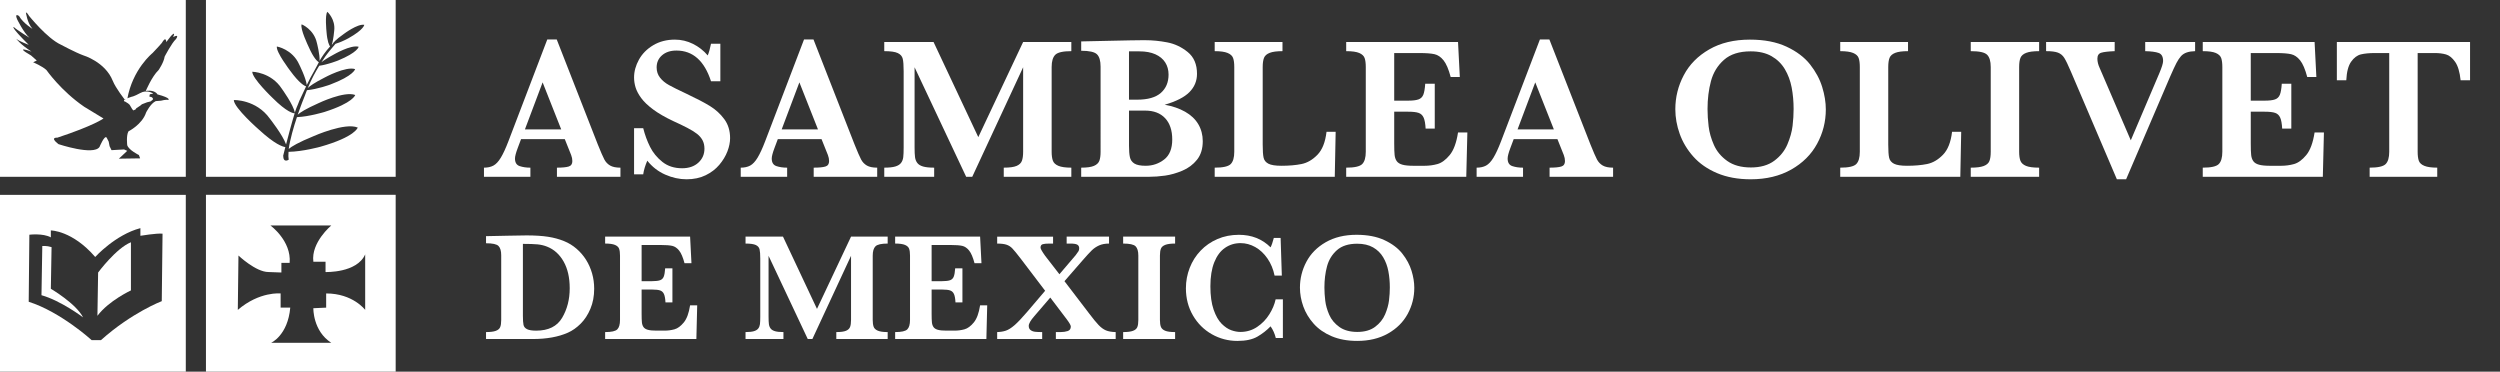 <?xml version="1.0" encoding="utf-8"?>
<!-- Generator: Adobe Illustrator 16.0.0, SVG Export Plug-In . SVG Version: 6.00 Build 0)  -->
<!DOCTYPE svg PUBLIC "-//W3C//DTD SVG 1.1//EN" "http://www.w3.org/Graphics/SVG/1.1/DTD/svg11.dtd">
<svg version="1.1" id="Layer_1" xmlns="http://www.w3.org/2000/svg" xmlns:xlink="http://www.w3.org/1999/xlink" x="0px" y="0px"
	 width="325.914px" height="48.455px" viewBox="0 0 325.914 48.455" enable-background="new 0 0 325.914 48.455"
	 xml:space="preserve">
<rect x="0" y="0" width="325.914" height="48.455" fill="#333333" stroke="none"/>
<g>
	<path fill="#FFFFFF" d="M16.327,13.248l0.38,0.24l0.198,0.176l0.104,0.18l0.207,0.354l0.161,0.197l0.271-0.111l0.144-0.188
		l0.49-0.318l0.219-0.184l0.678-0.262l0.445-0.107l0.299-0.229l0.008-0.191l-0.162-0.143l-0.295-0.07l0.046-0.279l0.163-0.068h0.248
		L19.89,12.15c0,0-0.763-0.49-1.606-0.021c-0.83,0.463-1.139,0.488-1.139,0.488l-0.583,0.203l-0.402,0.238
		C16.159,13.059,16.159,13.264,16.327,13.248"/>
	<path fill="#FFFFFF" d="M0,23.053h24.221V0H0V23.053z M1.805,3.527c0.316,0.33,2.043,1.396,2.043,1.396
		C3.072,4.266,2.23,2.506,2.23,2.506C1.859,1.625,2.486,2.092,2.486,2.092c0.518,0.926,1.742,1.666,1.742,1.666
		C3.537,2.973,3.378,1.625,3.378,1.625s0.159,0,0.372,0.385c0.004,0.004,0.006,0.02,0.019,0.039C3.78,2.055,6.13,4.998,7.933,5.822
		c0,0,1.896,1.018,2.915,1.389c0,0,2.858,0.838,3.85,3.32c0.408,1.006,1.578,2.465,1.578,2.465l0.312-0.055
		c0.682-3.936,3.302-6.029,3.302-6.029c0.374-0.363,1.194-1.299,1.194-1.299c0.59-1.018,0.59-0.129,0.59-0.129l0.615-0.793
		c0.701-0.74,0.279,0.137,0.279,0.137c0.934-0.469,0.357,0.283,0.357,0.283c-0.521,0.465-1.46,2.264-1.46,2.264
		c-0.118,0.791-0.794,1.76-0.794,1.76c-0.883,0.84-1.674,2.74-1.674,2.74l0.152-0.045c1.113-0.102,1.373,0.471,1.373,0.471
		c1.881,0.504,1.414,0.732,1.414,0.732c-0.264-0.092-0.947,0.092-0.947,0.092l-0.686,0.055c-0.683,0.312-1.254,1.48-1.254,1.48
		c-0.516,1.576-2.303,2.461-2.303,2.461c-0.314,0.557-0.16,1.807-0.16,1.807c0.203,0.646,1.521,1.281,1.521,1.281l0.16,0.434
		l-2.779,0.041l0.209-0.186l0.889-0.836l-0.414-0.182l-1.635,0.094l-0.252-0.518l-0.116-0.596l-0.259-0.512
		c-0.266-0.424-0.938,1.209-0.938,1.209c-0.787,1.158-5.356-0.371-5.356-0.371c-1.202-0.932-0.15-0.838-0.15-0.838
		c4.769-1.572,6.028-2.504,6.028-2.504c-0.477-0.275-2.518-1.529-2.518-1.529C7.933,11.83,6.057,9.135,6.057,9.135
		C5.525,8.629,4.322,8.119,4.322,8.119l0.473-0.23L4.053,7.236c-2.404-1.389,0.06-0.51,0.06-0.51
		C2.65,5.799,2.121,5.055,2.121,5.055C2.486,5.381,3.75,5.848,3.75,5.848C1.229,3.346,1.805,3.527,1.805,3.527"/>
	<path fill="#FFFFFF" d="M26.848,23.053h24.734V0H26.848V23.053z M43.473,7.131c0,0,2.27-1.334,3.285-1.033
		c0,0-0.105,0.73-2.688,1.791c0,0-1.348,0.537-2.455,0.684c-0.473,0.768-1.029,1.773-1.486,2.9c0.248-0.24,0.814-0.666,2.208-1.373
		c0,0,2.743-1.488,3.958-1.092c0,0-0.154,0.857-3.276,2.029c0,0-1.665,0.605-2.999,0.719l-0.059,0.127
		c0.008-0.027,0.025-0.062,0.035-0.084c-0.012,0.037-0.033,0.078-0.047,0.125l-0.025,0.064c-0.021,0.057-0.046,0.129-0.072,0.209
		c0.018-0.072,0.041-0.135,0.062-0.189l-0.166,0.445v-0.014v0.014l-0.23,0.586c0.017-0.053,0.041-0.102,0.066-0.154
		c-0.025,0.053-0.05,0.102-0.066,0.154l-0.1,0.254c0,0-0.264,0.68-0.607,1.662c0.309-0.287,1.02-0.752,2.717-1.508
		c0,0,3.365-1.613,4.781-1.064c0,0-0.238,1.014-4.018,2.215c0,0-1.991,0.609-3.58,0.672c-0.416,1.244-0.894,2.875-1.072,4.143
		c0.383-0.32,1.257-0.855,3.285-1.682c0,0,4.062-1.803,5.713-1.102c0,0-0.313,1.207-4.859,2.498c0,0-2.293,0.639-4.162,0.666
		c-0.041,0.393-0.025,0.744,0.02,1.023c0,0-0.7,0.496-0.719-0.521c0,0,0.115-0.455,0.281-1.123
		c-0.372-0.047-1.371-0.373-3.414-2.244c0,0-3.29-2.871-3.304-3.887c0,0,2.9-0.1,4.702,2.428c0,0,1.688,2.139,2.111,3.361
		c0.312-1.211,0.761-2.906,1.121-4.062c-0.184-0.002-0.992-0.111-2.906-2.027c0,0-2.639-2.525-2.62-3.389
		c0,0,2.442,0.037,3.855,2.219c0,0,1.547,2.133,1.687,3.115c0.16-0.459,0.285-0.834,0.393-1.035l0.213-0.541
		c0,0,0.419-0.9,0.873-1.854c-0.219-0.061-0.871-0.377-2.086-2.045c0,0-1.867-2.443-1.73-3.15c0,0,2.019,0.342,2.914,2.346
		c0,0,0.893,1.779,0.982,2.678c0.33-0.676,0.678-1.338,0.91-1.723l0.422-0.779c0,0,0.091-0.182,0.248-0.477
		c-0.17-0.086-0.652-0.447-1.355-2.051c0,0-1.125-2.328-0.891-2.885c0,0,1.6,0.633,1.991,2.432c0,0,0.408,1.566,0.345,2.332
		c0.287-0.504,0.751-1.207,1.374-1.877c-0.12-0.158-0.37-0.617-0.472-1.977c0,0-0.219-2.156,0.117-2.537
		c0,0,1.085,0.963,0.889,2.477c0,0-0.096,1.186-0.316,1.824c0.037-0.045,0.072-0.078,0.118-0.113c0.06-0.15,0.337-0.518,1.47-1.318
		c0,0,1.768-1.334,2.65-1.178c0,0-0.02,0.605-2.072,1.756c0,0-0.852,0.473-1.684,0.723c-0.689,0.785-1.117,1.367-1.117,1.367
		S42.316,7.465,41.9,8.119C42.162,7.9,42.648,7.578,43.473,7.131"/>
	<path fill="#FFFFFF" d="M6.628,37.648l0.094-5.432c-0.654-0.205-1.208-0.143-1.208-0.143l-0.107,6.412
		c2.537,0.709,5.424,2.891,5.424,2.891C9.894,39.553,6.628,37.648,6.628,37.648"/>
	<path fill="#FFFFFF" d="M0,48.455h24.221V25.4H0V48.455z M3.828,30.6c0,0,1.786-0.219,2.8,0.346v-0.906c0,0,2.796,0,5.784,3.461
		c0,0,2.621-2.9,5.891-3.758v0.996c0,0,2.137-0.357,2.887-0.275l-0.101,8.797c0,0-3.911,1.488-7.929,5.082h-1.212
		c0,0-4.005-3.662-8.206-5.004L3.828,30.6z"/>
	<path fill="#FFFFFF" d="M17.068,37.861v-6.279c-1.941,0.785-4.277,3.947-4.277,3.947l-0.09,5.641
		C14.183,39.197,17.068,37.861,17.068,37.861"/>
	<path fill="#FFFFFF" d="M26.849,48.453h24.733V25.398H26.849V48.453z M31.087,33.311c0,0,2.256,2.152,3.913,2.152l1.684,0.062
		v-1.258h1.076c0.244-2.871-2.502-4.871-2.502-4.871h7.926c0,0-2.657,2.211-2.334,4.721h1.589v1.346c0,0,4.095,0.146,5.168-2.301
		V40.4c0,0-1.591-2.145-5.087-2.145v1.85l-1.67,0.076c0,0-0.078,2.949,2.334,4.508h-7.838c0,0,2.176-0.961,2.494-4.584h-1.256v-1.85
		c0,0-2.743-0.293-5.582,2.145L31.087,33.311z"/>
</g>
<g>
	<path fill="#FFFFFF" d="M80.886,23.049h-8.281v-1.192c0.7,0,1.209-0.05,1.529-0.148c0.32-0.1,0.479-0.335,0.479-0.707
		c0-0.259-0.052-0.522-0.155-0.79l-0.83-2.073h-5.702l-0.428,1.14c-0.242,0.64-0.363,1.102-0.363,1.387
		c0,0.519,0.201,0.847,0.603,0.985c0.402,0.138,0.87,0.207,1.406,0.207v1.192h-6.052v-1.192c0.483,0,0.894-0.091,1.231-0.271
		c0.337-0.182,0.659-0.525,0.965-1.03c0.307-0.506,0.637-1.221,0.991-2.146l5.067-13.27h1.231l5.352,13.685
		c0.389,0.968,0.674,1.622,0.855,1.963c0.182,0.342,0.432,0.605,0.752,0.791c0.319,0.186,0.769,0.278,1.348,0.278V23.049z
		 M73.162,16.867l-2.423-6.129l-2.307,6.129H73.162z"/>
	<path fill="#FFFFFF" d="M95.179,18.008c0,0.544-0.117,1.121-0.35,1.73c-0.233,0.608-0.585,1.191-1.056,1.749
		c-0.471,0.558-1.065,1.011-1.782,1.36c-0.717,0.351-1.547,0.525-2.488,0.525c-0.933,0-1.859-0.203-2.78-0.609
		c-0.92-0.406-1.7-1.011-2.339-1.814c-0.276,0.64-0.454,1.231-0.531,1.775h-1.192v-6.013h1.192c0.216,0.864,0.514,1.676,0.894,2.437
		c0.38,0.76,0.918,1.414,1.613,1.963s1.549,0.823,2.56,0.823c0.881,0,1.587-0.242,2.119-0.726c0.531-0.484,0.797-1.093,0.797-1.827
		c0-0.415-0.082-0.778-0.246-1.089s-0.402-0.59-0.713-0.836s-0.736-0.51-1.276-0.79c-0.54-0.281-1.155-0.577-1.847-0.888
		c-1.062-0.501-1.935-1.007-2.618-1.517s-1.199-1.004-1.548-1.483c-0.35-0.479-0.592-0.936-0.726-1.367
		c-0.134-0.433-0.201-0.868-0.201-1.31c0-0.785,0.212-1.562,0.635-2.325c0.423-0.765,1.043-1.392,1.859-1.88
		c0.816-0.487,1.76-0.731,2.832-0.731c0.821,0,1.603,0.184,2.346,0.551c0.743,0.367,1.386,0.87,1.931,1.51
		c0.156-0.363,0.298-0.873,0.428-1.529h1.218v4.898h-1.218c-0.864-2.67-2.367-4.005-4.51-4.005c-0.777,0-1.402,0.206-1.873,0.616
		s-0.706,0.939-0.706,1.587c0,0.51,0.146,0.953,0.44,1.328c0.293,0.376,0.68,0.698,1.16,0.966s1.255,0.652,2.326,1.153
		c1.296,0.613,2.309,1.145,3.039,1.594c0.73,0.449,1.348,1.016,1.853,1.698C94.926,16.215,95.179,17.04,95.179,18.008z"/>
	<path fill="#FFFFFF" d="M114.358,23.049h-8.281v-1.192c0.7,0,1.209-0.05,1.529-0.148c0.32-0.1,0.479-0.335,0.479-0.707
		c0-0.259-0.052-0.522-0.155-0.79l-0.83-2.073h-5.702l-0.428,1.14c-0.242,0.64-0.363,1.102-0.363,1.387
		c0,0.519,0.201,0.847,0.603,0.985c0.402,0.138,0.87,0.207,1.406,0.207v1.192h-6.052v-1.192c0.483,0,0.894-0.091,1.231-0.271
		c0.337-0.182,0.659-0.525,0.965-1.03c0.307-0.506,0.637-1.221,0.991-2.146l5.067-13.27h1.231l5.352,13.685
		c0.389,0.968,0.674,1.622,0.855,1.963c0.182,0.342,0.432,0.605,0.752,0.791c0.319,0.186,0.769,0.278,1.348,0.278V23.049z
		 M106.635,16.867l-2.423-6.129l-2.307,6.129H106.635z"/>
	<path fill="#FFFFFF" d="M139.667,23.049h-8.812v-1.192c0.76,0,1.317-0.075,1.672-0.227c0.354-0.151,0.585-0.371,0.693-0.661
		c0.108-0.289,0.162-0.685,0.162-1.186V8.769l-6.635,14.28h-0.791l-6.726-14.28v10.457c0,0.554,0.02,0.977,0.059,1.271
		c0.039,0.294,0.138,0.544,0.298,0.751c0.16,0.208,0.413,0.361,0.758,0.461c0.345,0.099,0.825,0.148,1.438,0.148v1.192h-6.505
		v-1.192c0.622,0,1.104-0.052,1.445-0.155s0.589-0.259,0.745-0.467c0.155-0.207,0.25-0.455,0.285-0.745
		c0.034-0.289,0.052-0.71,0.052-1.264V9.273c0-0.743-0.039-1.278-0.117-1.606s-0.292-0.577-0.642-0.745
		c-0.35-0.169-0.939-0.253-1.769-0.253V5.477h6.427l5.832,12.401l5.844-12.401h6.285v1.192c-1.08,0-1.777,0.157-2.093,0.473
		s-0.473,0.849-0.473,1.601v11.041c0,0.476,0.052,0.859,0.156,1.153c0.104,0.294,0.343,0.521,0.719,0.681
		c0.375,0.159,0.939,0.239,1.691,0.239V23.049z"/>
	<path fill="#FFFFFF" d="M156.798,18.409c0,0.985-0.25,1.791-0.751,2.417c-0.501,0.627-1.136,1.102-1.905,1.426
		c-0.769,0.324-1.521,0.538-2.255,0.642s-1.443,0.155-2.125,0.155h-8.812v-1.192c0.752,0,1.307-0.077,1.666-0.233
		c0.358-0.155,0.591-0.376,0.7-0.66c0.108-0.285,0.162-0.679,0.162-1.18V8.69c0-0.777-0.16-1.317-0.479-1.62
		c-0.32-0.302-1.002-0.453-2.048-0.453V5.399c1.253-0.026,2.445-0.053,3.577-0.078c1.132-0.026,2.062-0.046,2.793-0.059
		c0.73-0.013,1.242-0.02,1.536-0.02h0.479c0.898,0,1.838,0.093,2.818,0.279c0.98,0.186,1.875,0.606,2.683,1.263
		c0.808,0.657,1.211,1.603,1.211,2.838c0,0.925-0.329,1.72-0.985,2.385c-0.657,0.665-1.732,1.214-3.227,1.646
		c1.019,0.182,1.907,0.486,2.663,0.914c0.756,0.428,1.328,0.97,1.717,1.626C156.604,16.851,156.798,17.589,156.798,18.409z
		 M152.34,9.728c0-0.604-0.145-1.134-0.434-1.588c-0.29-0.453-0.717-0.808-1.283-1.062s-1.259-0.383-2.08-0.383h-1.361v6.299h1.062
		c1.391,0,2.421-0.294,3.091-0.882C152.005,11.524,152.34,10.729,152.34,9.728z M152.82,18.189c0-1.192-0.309-2.119-0.927-2.78
		c-0.618-0.66-1.488-0.991-2.611-0.991h-2.099v4.225v0.351c0,0.639,0.039,1.138,0.117,1.496s0.272,0.635,0.583,0.829
		c0.311,0.195,0.804,0.292,1.478,0.292c0.898,0,1.7-0.272,2.404-0.816S152.82,19.382,152.82,18.189z"/>
	<path fill="#FFFFFF" d="M174.124,17.179l-0.116,5.87h-15.654v-1.192c1.08,0,1.775-0.155,2.086-0.467
		c0.311-0.311,0.467-0.846,0.467-1.606V8.742c0-0.51-0.052-0.904-0.156-1.186c-0.104-0.28-0.343-0.499-0.719-0.654
		c-0.375-0.155-0.935-0.233-1.678-0.233V5.477h8.838v1.192c-0.734,0-1.289,0.073-1.665,0.221c-0.376,0.146-0.622,0.36-0.739,0.641
		c-0.116,0.281-0.175,0.686-0.175,1.212v10.108c0,0.795,0.039,1.364,0.117,1.71s0.29,0.607,0.635,0.784
		c0.346,0.177,0.912,0.266,1.698,0.266c0.994,0,1.864-0.075,2.611-0.227c0.748-0.151,1.439-0.553,2.074-1.205s1.029-1.652,1.186-3
		H174.124z"/>
	<path fill="#FFFFFF" d="M191.294,17.27l-0.143,5.779h-15.654v-1.192c1.08,0,1.775-0.155,2.087-0.467
		c0.311-0.311,0.467-0.846,0.467-1.606V8.742c0-0.501-0.051-0.892-0.149-1.173c-0.1-0.28-0.333-0.501-0.7-0.661
		c-0.367-0.159-0.936-0.239-1.704-0.239V5.477h14.579l0.232,4.562h-1.191c-0.268-1.011-0.576-1.734-0.927-2.171
		c-0.351-0.436-0.743-0.704-1.179-0.803c-0.438-0.1-1.092-0.149-1.964-0.149h-3.292v6.207h1.789c0.613,0,1.07-0.054,1.373-0.162
		c0.303-0.107,0.514-0.312,0.635-0.615c0.121-0.302,0.203-0.777,0.246-1.426h1.244v5.845h-1.191
		c-0.035-0.647-0.121-1.125-0.26-1.432c-0.138-0.307-0.355-0.512-0.654-0.615c-0.298-0.104-0.754-0.156-1.367-0.156h-1.814v4.134
		c0,0.691,0.018,1.197,0.053,1.517c0.034,0.319,0.127,0.585,0.278,0.797s0.397,0.365,0.739,0.46c0.34,0.096,0.826,0.143,1.457,0.143
		h1.412c0.597,0,1.164-0.075,1.705-0.227c0.539-0.151,1.068-0.54,1.587-1.166c0.519-0.627,0.882-1.609,1.089-2.948H191.294z"/>
	<path fill="#FFFFFF" d="M210.292,23.049h-8.28v-1.192c0.699,0,1.209-0.05,1.528-0.148c0.319-0.1,0.479-0.335,0.479-0.707
		c0-0.259-0.052-0.522-0.155-0.79l-0.829-2.073h-5.702l-0.428,1.14c-0.241,0.64-0.362,1.102-0.362,1.387
		c0,0.519,0.2,0.847,0.602,0.985c0.402,0.138,0.871,0.207,1.406,0.207v1.192H192.5v-1.192c0.482,0,0.894-0.091,1.23-0.271
		c0.337-0.182,0.658-0.525,0.965-1.03c0.307-0.506,0.638-1.221,0.992-2.146l5.066-13.27h1.231l5.353,13.685
		c0.389,0.968,0.674,1.622,0.854,1.963c0.182,0.342,0.433,0.605,0.752,0.791s0.769,0.278,1.348,0.278V23.049z M202.569,16.867
		l-2.424-6.129l-2.307,6.129H202.569z"/>
	<path fill="#FFFFFF" d="M238.024,14.263c0,1.599-0.381,3.095-1.141,4.49s-1.885,2.514-3.375,3.356
		c-1.49,0.842-3.252,1.264-5.281,1.264c-1.658,0-3.119-0.269-4.381-0.804c-1.261-0.535-2.291-1.253-3.09-2.151
		s-1.391-1.883-1.775-2.954s-0.576-2.147-0.576-3.227c0-1.564,0.367-3.041,1.102-4.433c0.733-1.391,1.84-2.512,3.316-3.362
		c1.478-0.852,3.244-1.276,5.301-1.276c1.875,0,3.469,0.307,4.781,0.92c1.313,0.613,2.337,1.387,3.072,2.319
		c0.733,0.934,1.258,1.911,1.574,2.936C237.866,12.364,238.024,13.339,238.024,14.263z M233.825,14.211
		c0-0.985-0.084-1.918-0.252-2.799c-0.169-0.882-0.465-1.679-0.889-2.392c-0.423-0.712-1.002-1.278-1.736-1.697
		s-1.641-0.629-2.721-0.629c-1.486,0-2.646,0.37-3.479,1.108c-0.834,0.738-1.399,1.663-1.698,2.773
		c-0.297,1.11-0.446,2.321-0.446,3.635c0,0.726,0.048,1.481,0.143,2.268s0.323,1.592,0.687,2.417s0.941,1.521,1.736,2.086
		c0.795,0.566,1.822,0.85,3.084,0.85c1.253,0,2.271-0.292,3.053-0.875c0.781-0.583,1.352-1.296,1.71-2.139
		c0.358-0.842,0.583-1.647,0.674-2.416C233.78,15.632,233.825,14.902,233.825,14.211z"/>
	<path fill="#FFFFFF" d="M255.674,17.179l-0.117,5.87h-15.654v-1.192c1.08,0,1.775-0.155,2.086-0.467
		c0.312-0.311,0.467-0.846,0.467-1.606V8.742c0-0.51-0.051-0.904-0.155-1.186c-0.104-0.28-0.343-0.499-0.72-0.654
		c-0.375-0.155-0.935-0.233-1.678-0.233V5.477h8.838v1.192c-0.734,0-1.289,0.073-1.665,0.221c-0.376,0.146-0.622,0.36-0.739,0.641
		c-0.115,0.281-0.174,0.686-0.174,1.212v10.108c0,0.795,0.039,1.364,0.116,1.71s0.29,0.607,0.635,0.784
		c0.346,0.177,0.911,0.266,1.698,0.266c0.993,0,1.863-0.075,2.611-0.227c0.746-0.151,1.438-0.553,2.072-1.205
		c0.636-0.652,1.031-1.652,1.187-3H255.674z"/>
	<path fill="#FFFFFF" d="M265.833,23.049h-8.915v-1.192c0.742,0,1.304-0.071,1.684-0.214c0.381-0.143,0.629-0.356,0.746-0.642
		c0.116-0.285,0.175-0.69,0.175-1.218V8.742c0-0.76-0.158-1.296-0.474-1.606c-0.314-0.312-1.025-0.467-2.131-0.467V5.477h8.915
		v1.192c-0.743,0-1.304,0.073-1.685,0.221c-0.381,0.146-0.629,0.36-0.745,0.641c-0.116,0.281-0.175,0.686-0.175,1.212v11.041
		c0,0.501,0.057,0.895,0.168,1.18c0.113,0.284,0.353,0.505,0.72,0.66c0.367,0.156,0.939,0.233,1.717,0.233V23.049z"/>
	<path fill="#FFFFFF" d="M286.167,6.669c-0.416,0.009-0.776,0.064-1.083,0.168c-0.307,0.104-0.56,0.266-0.758,0.486
		s-0.397,0.521-0.597,0.9c-0.198,0.381-0.475,0.977-0.828,1.789l-5.729,13.36h-1.205l-5.986-14.021
		c-0.372-0.873-0.662-1.473-0.869-1.802c-0.207-0.328-0.484-0.557-0.829-0.687c-0.346-0.13-0.86-0.194-1.542-0.194V5.477h8.941
		v1.192c-0.847,0.034-1.434,0.104-1.762,0.207c-0.329,0.104-0.493,0.363-0.493,0.777c0,0.39,0.104,0.804,0.312,1.244l4.043,9.396
		l3.732-8.773c0.318-0.76,0.479-1.282,0.479-1.567c0-0.562-0.193-0.912-0.582-1.05c-0.39-0.139-0.973-0.216-1.75-0.233V5.477h6.506
		V6.669z"/>
	<path fill="#FFFFFF" d="M302.96,17.27l-0.143,5.779h-15.654v-1.192c1.08,0,1.775-0.155,2.087-0.467
		c0.311-0.311,0.467-0.846,0.467-1.606V8.742c0-0.501-0.051-0.892-0.149-1.173c-0.1-0.28-0.333-0.501-0.7-0.661
		c-0.367-0.159-0.936-0.239-1.704-0.239V5.477h14.579l0.232,4.562h-1.191c-0.268-1.011-0.576-1.734-0.927-2.171
		c-0.351-0.436-0.743-0.704-1.179-0.803c-0.438-0.1-1.092-0.149-1.964-0.149h-3.292v6.207h1.789c0.613,0,1.07-0.054,1.373-0.162
		c0.303-0.107,0.514-0.312,0.635-0.615c0.121-0.302,0.203-0.777,0.246-1.426h1.244v5.845h-1.191
		c-0.035-0.647-0.121-1.125-0.26-1.432c-0.138-0.307-0.355-0.512-0.654-0.615c-0.298-0.104-0.754-0.156-1.367-0.156h-1.814v4.134
		c0,0.691,0.018,1.197,0.053,1.517c0.034,0.319,0.127,0.585,0.278,0.797s0.397,0.365,0.739,0.46c0.34,0.096,0.826,0.143,1.457,0.143
		h1.412c0.597,0,1.164-0.075,1.705-0.227c0.539-0.151,1.068-0.54,1.587-1.166c0.519-0.627,0.882-1.609,1.089-2.948H302.96z"/>
	<path fill="#FFFFFF" d="M322.01,10.466h-1.231c-0.112-1.089-0.353-1.892-0.72-2.41s-0.762-0.838-1.186-0.959
		s-0.912-0.182-1.465-0.182h-2.229v12.868c0,0.51,0.053,0.905,0.156,1.186c0.104,0.281,0.345,0.499,0.725,0.654
		c0.381,0.156,0.938,0.233,1.672,0.233v1.192h-8.812v-1.192c1.079,0,1.775-0.155,2.087-0.467c0.311-0.311,0.466-0.846,0.466-1.606
		V6.915h-1.866c-0.734,0-1.344,0.059-1.827,0.175c-0.483,0.117-0.909,0.437-1.276,0.959c-0.367,0.523-0.576,1.328-0.629,2.417h-1.23
		V5.477h17.365V10.466z"/>
	<path fill="#FFFFFF" d="M77.461,37.64c0,0.965-0.164,1.837-0.492,2.614c-0.328,0.778-0.751,1.426-1.27,1.944
		s-1.073,0.909-1.664,1.172c-1.247,0.552-2.773,0.827-4.578,0.827h-6.095v-0.906c0.564,0,0.991-0.054,1.28-0.162
		c0.289-0.108,0.478-0.271,0.566-0.487c0.089-0.217,0.133-0.525,0.133-0.926v-8.428c0-0.577-0.118-0.984-0.354-1.221
		s-0.778-0.354-1.625-0.354v-0.926l2.865-0.059c0.099,0,0.499-0.007,1.201-0.02c0.702-0.014,1.109-0.02,1.221-0.02
		c1.096,0,2.027,0.059,2.792,0.177s1.465,0.309,2.102,0.571c0.584,0.236,1.123,0.565,1.615,0.989s0.907,0.906,1.246,1.447
		c0.338,0.542,0.599,1.131,0.783,1.768C77.369,36.278,77.461,36.944,77.461,37.64z M74.271,37.581c0-1.385-0.264-2.545-0.792-3.48
		s-1.246-1.584-2.151-1.944c-0.394-0.158-0.812-0.258-1.255-0.301c-0.443-0.042-1.078-0.063-1.905-0.063v9.383
		c0,0.538,0.026,0.931,0.079,1.177c0.052,0.246,0.207,0.433,0.462,0.561c0.256,0.128,0.653,0.192,1.191,0.192
		c1.595,0,2.723-0.558,3.382-1.674S74.271,39.031,74.271,37.581z"/>
	<path fill="#FFFFFF" d="M90.891,39.806l-0.108,4.392H78.889v-0.906c0.82,0,1.349-0.118,1.585-0.354
		c0.236-0.236,0.354-0.644,0.354-1.222v-8.389c0-0.38-0.038-0.677-0.113-0.891c-0.075-0.213-0.252-0.381-0.531-0.502
		c-0.279-0.121-0.711-0.183-1.295-0.183v-0.905h11.077l0.177,3.466h-0.906c-0.203-0.769-0.438-1.318-0.704-1.649
		c-0.266-0.331-0.565-0.535-0.896-0.61c-0.332-0.075-0.829-0.113-1.492-0.113h-2.501v4.716h1.359c0.466,0,0.814-0.041,1.043-0.123
		c0.23-0.082,0.391-0.237,0.482-0.468c0.092-0.229,0.154-0.591,0.187-1.083h0.945v4.44h-0.906c-0.026-0.492-0.092-0.854-0.197-1.088
		c-0.105-0.232-0.271-0.389-0.497-0.468c-0.227-0.078-0.573-0.118-1.039-0.118h-1.378v3.141c0,0.525,0.013,0.909,0.04,1.152
		c0.026,0.243,0.097,0.444,0.211,0.605s0.302,0.277,0.562,0.35s0.628,0.108,1.107,0.108h1.073c0.453,0,0.884-0.058,1.295-0.173
		c0.41-0.114,0.812-0.41,1.206-0.886c0.394-0.476,0.669-1.223,0.827-2.24H90.891z"/>
	<path fill="#FFFFFF" d="M115.721,44.197h-6.695v-0.906c0.578,0,1.001-0.057,1.27-0.172c0.269-0.114,0.444-0.282,0.527-0.502
		c0.082-0.22,0.123-0.521,0.123-0.901v-8.368l-5.041,10.85h-0.601l-5.11-10.85v7.945c0,0.42,0.015,0.741,0.044,0.965
		c0.03,0.223,0.105,0.413,0.227,0.571c0.122,0.157,0.313,0.273,0.576,0.35c0.262,0.075,0.626,0.112,1.093,0.112v0.906h-4.942v-0.906
		c0.473,0,0.838-0.039,1.098-0.118c0.259-0.078,0.448-0.196,0.566-0.354c0.118-0.158,0.19-0.347,0.217-0.566s0.04-0.54,0.04-0.96
		v-7.562c0-0.564-0.03-0.972-0.089-1.221c-0.059-0.25-0.221-0.438-0.487-0.566c-0.266-0.128-0.714-0.192-1.344-0.192v-0.905h4.883
		l4.431,9.422l4.44-9.422h4.775v0.905c-0.82,0-1.351,0.12-1.59,0.359c-0.24,0.24-0.359,0.646-0.359,1.216v8.389
		c0,0.361,0.04,0.653,0.118,0.877c0.079,0.223,0.261,0.396,0.546,0.517s0.714,0.182,1.285,0.182V44.197z"/>
	<path fill="#FFFFFF" d="M128.698,39.806l-0.108,4.392h-11.894v-0.906c0.82,0,1.349-0.118,1.585-0.354
		c0.236-0.236,0.354-0.644,0.354-1.222v-8.389c0-0.38-0.038-0.677-0.113-0.891c-0.075-0.213-0.252-0.381-0.531-0.502
		c-0.279-0.121-0.711-0.183-1.295-0.183v-0.905h11.077l0.177,3.466h-0.906c-0.203-0.769-0.438-1.318-0.704-1.649
		c-0.266-0.331-0.565-0.535-0.896-0.61c-0.332-0.075-0.829-0.113-1.492-0.113h-2.501v4.716h1.359c0.466,0,0.814-0.041,1.043-0.123
		c0.23-0.082,0.391-0.237,0.482-0.468c0.092-0.229,0.154-0.591,0.187-1.083h0.945v4.44h-0.906c-0.026-0.492-0.092-0.854-0.197-1.088
		c-0.105-0.232-0.271-0.389-0.497-0.468c-0.227-0.078-0.573-0.118-1.039-0.118h-1.378v3.141c0,0.525,0.013,0.909,0.04,1.152
		c0.026,0.243,0.097,0.444,0.211,0.605s0.302,0.277,0.562,0.35s0.628,0.108,1.107,0.108h1.073c0.453,0,0.884-0.058,1.295-0.173
		c0.41-0.114,0.812-0.41,1.206-0.886c0.394-0.476,0.669-1.223,0.827-2.24H128.698z"/>
	<path fill="#FFFFFF" d="M145.446,44.197h-7.798v-0.906h0.62c0.341,0,0.648-0.044,0.92-0.133c0.272-0.088,0.409-0.287,0.409-0.596
		c0-0.15-0.174-0.459-0.521-0.925l-2.156-2.846l-2.078,2.422c-0.486,0.552-0.729,0.975-0.729,1.271c0,0.242,0.08,0.425,0.241,0.546
		c0.161,0.122,0.356,0.195,0.586,0.222c0.229,0.026,0.538,0.039,0.925,0.039v0.906h-5.868v-0.906
		c0.427-0.013,0.806-0.075,1.137-0.187s0.704-0.347,1.118-0.704s0.955-0.927,1.625-1.708l2.373-2.786l-3.219-4.234
		c-0.486-0.63-0.837-1.058-1.054-1.284c-0.216-0.227-0.469-0.39-0.758-0.487c-0.289-0.099-0.696-0.148-1.221-0.148v-0.905h7.286
		v0.905h-0.512c-0.374,0-0.655,0.028-0.842,0.084s-0.281,0.205-0.281,0.448c0,0.145,0.2,0.499,0.601,1.063l1.861,2.402l2.117-2.481
		c0.19-0.249,0.315-0.425,0.374-0.526c0.059-0.103,0.088-0.229,0.088-0.38c0-0.216-0.082-0.372-0.246-0.467
		c-0.164-0.096-0.473-0.144-0.925-0.144h-0.463v-0.905h5.523v0.905c-0.505,0-0.937,0.081-1.294,0.241
		c-0.358,0.161-0.673,0.373-0.945,0.636s-0.668,0.692-1.187,1.289l-2.383,2.737l3.25,4.254c0.485,0.643,0.884,1.129,1.196,1.457
		c0.312,0.328,0.628,0.561,0.95,0.699c0.322,0.138,0.749,0.213,1.28,0.226V44.197z"/>
	<path fill="#FFFFFF" d="M153.194,44.197h-6.774v-0.906c0.564,0,0.991-0.054,1.28-0.162c0.289-0.108,0.478-0.271,0.566-0.487
		c0.089-0.217,0.133-0.525,0.133-0.926v-8.389c0-0.577-0.12-0.984-0.359-1.221c-0.239-0.236-0.779-0.354-1.62-0.354v-0.905h6.774
		v0.905c-0.564,0-0.991,0.057-1.28,0.168c-0.289,0.111-0.478,0.273-0.566,0.487c-0.088,0.213-0.133,0.521-0.133,0.92v8.389
		c0,0.381,0.043,0.68,0.128,0.896c0.085,0.217,0.268,0.384,0.546,0.502c0.279,0.118,0.714,0.177,1.305,0.177V44.197z"/>
	<path fill="#FFFFFF" d="M167.244,44.06h-0.925c-0.138-0.564-0.364-1.07-0.679-1.517c-0.499,0.519-1.07,0.965-1.713,1.339
		c-0.644,0.374-1.513,0.562-2.609,0.562c-1.201,0-2.315-0.292-3.343-0.876s-1.846-1.399-2.457-2.447
		c-0.61-1.047-0.916-2.227-0.916-3.539c0-0.932,0.166-1.821,0.497-2.668s0.804-1.592,1.418-2.235
		c0.613-0.644,1.345-1.148,2.195-1.517c0.85-0.367,1.78-0.551,2.792-0.551c1.667,0,3.045,0.545,4.135,1.634
		c0.144-0.281,0.285-0.692,0.423-1.23h0.886l0.158,4.913h-0.945c-0.17-0.833-0.479-1.575-0.925-2.225
		c-0.446-0.65-0.977-1.147-1.59-1.492s-1.255-0.517-1.925-0.517c-0.748,0-1.421,0.205-2.018,0.615
		c-0.598,0.41-1.065,1.035-1.403,1.876c-0.338,0.84-0.507,1.887-0.507,3.141c0,1.221,0.141,2.236,0.423,3.047
		s0.632,1.423,1.048,1.836c0.417,0.414,0.835,0.694,1.255,0.842c0.42,0.148,0.814,0.222,1.182,0.222
		c0.807,0,1.534-0.217,2.181-0.649c0.646-0.434,1.177-0.979,1.59-1.64c0.414-0.659,0.689-1.314,0.827-1.964h0.945V44.06z"/>
	<path fill="#FFFFFF" d="M184.375,37.521c0,1.215-0.289,2.352-0.866,3.412c-0.577,1.06-1.433,1.91-2.565,2.55
		c-1.132,0.64-2.469,0.96-4.012,0.96c-1.26,0-2.369-0.203-3.328-0.61c-0.958-0.407-1.74-0.952-2.348-1.635s-1.057-1.431-1.35-2.244
		c-0.291-0.814-0.438-1.631-0.438-2.452c0-1.188,0.279-2.311,0.837-3.367s1.397-1.908,2.521-2.555
		c1.122-0.646,2.465-0.97,4.027-0.97c1.424,0,2.635,0.233,3.633,0.699c0.997,0.466,1.775,1.053,2.333,1.762s0.956,1.452,1.196,2.23
		C184.256,36.079,184.375,36.819,184.375,37.521z M181.186,37.482c0-0.748-0.064-1.457-0.192-2.127
		c-0.128-0.669-0.353-1.274-0.675-1.816c-0.321-0.541-0.762-0.971-1.319-1.29c-0.558-0.317-1.247-0.477-2.067-0.477
		c-1.129,0-2.01,0.28-2.644,0.842c-0.634,0.561-1.063,1.263-1.29,2.106s-0.34,1.764-0.34,2.762c0,0.552,0.037,1.126,0.109,1.723
		c0.071,0.598,0.246,1.21,0.521,1.837s0.715,1.155,1.318,1.585c0.604,0.43,1.386,0.645,2.344,0.645c0.951,0,1.725-0.222,2.318-0.664
		c0.594-0.443,1.027-0.984,1.301-1.625c0.271-0.64,0.442-1.252,0.512-1.836C181.151,38.562,181.186,38.008,181.186,37.482z"/>
</g>
</svg>
